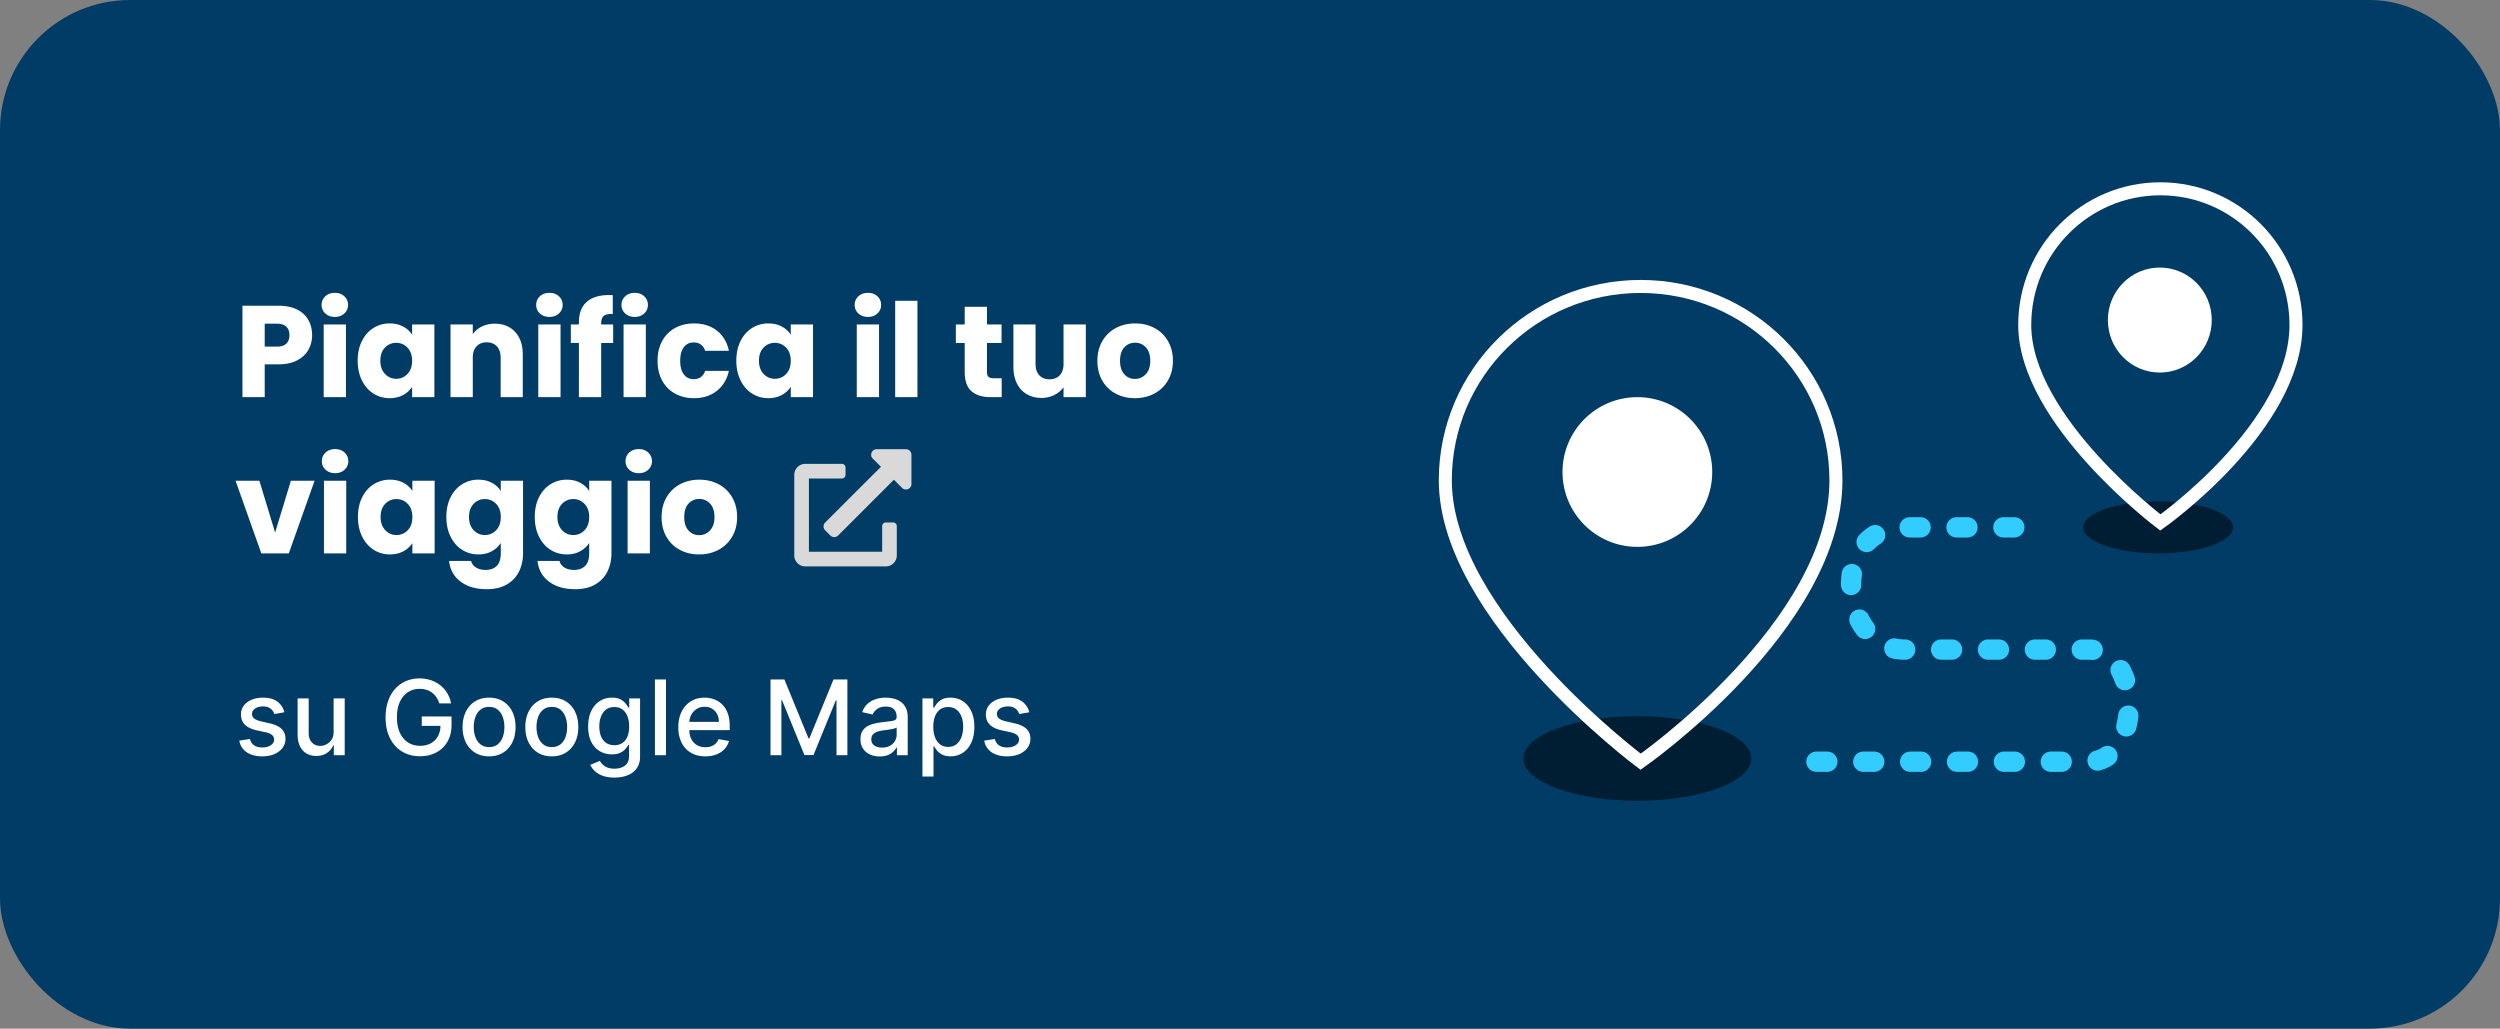 <svg width="384" height="158" xmlns="http://www.w3.org/2000/svg"><rect width="100%" height="100%" fill="#808080" stroke="none"/><g fill="none" fill-rule="evenodd"><rect fill="#003C66" width="384" height="158" rx="20"/><path d="M40.284 116.176c.705 0 1.325-.115 1.86-.346.537-.232.955-.55 1.257-.958.3-.407.451-.872.451-1.395 0-.617-.197-1.119-.59-1.505-.395-.387-.993-.673-1.796-.858l-1.386-.319c-.482-.113-.83-.259-1.046-.437a.868.868 0 0 1-.324-.705c0-.337.161-.612.483-.826.322-.214.724-.321 1.205-.321.352 0 .646.056.88.17.235.114.422.26.56.438.138.178.24.365.304.562l1.54-.273a2.868 2.868 0 0 0-1.074-1.633c-.542-.407-1.284-.61-2.227-.61-.656 0-1.237.108-1.745.326-.507.218-.905.52-1.193.906a2.201 2.201 0 0 0-.432 1.352c0 .622.194 1.135.583 1.54.388.405.99.7 1.804.886l1.477.324c.417.095.726.235.929.42a.895.895 0 0 1 .304.688c0 .337-.167.622-.5.855-.333.233-.778.35-1.335.35-.512 0-.926-.11-1.245-.327-.318-.218-.528-.54-.63-.969l-1.642.25c.14.773.519 1.369 1.136 1.787.617.419 1.415.628 2.392.628Zm8.294-.062c.656 0 1.204-.155 1.645-.463.442-.31.763-.696.963-1.162h.091V116h1.67v-8.727h-1.704v5.108c.004.496-.1.905-.31 1.227a2.1 2.1 0 0 1-1.741.96c-.527 0-.955-.176-1.284-.528-.33-.353-.494-.826-.494-1.42v-5.347h-1.7v5.55c0 .72.123 1.325.367 1.813.245.489.582.857 1.012 1.105.43.249.925.373 1.485.373Zm15.938.045c.94 0 1.774-.195 2.503-.585a4.274 4.274 0 0 0 1.716-1.662c.414-.718.622-1.565.622-2.543v-1.324h-4.574v1.45h2.872l-.003.15a3.386 3.386 0 0 1-.292 1.25l-.091.182a2.71 2.71 0 0 1-1.097 1.093c-.471.258-1.024.387-1.656.387-.682 0-1.29-.169-1.824-.506-.534-.337-.955-.831-1.261-1.483-.307-.651-.46-1.449-.46-2.392 0-.94.152-1.734.457-2.383.305-.65.72-1.143 1.247-1.48a3.218 3.218 0 0 1 1.773-.506c.386 0 .741.051 1.065.153.324.103.613.251.867.446.253.195.472.43.656.705.183.274.33.584.44.929h1.801a4.484 4.484 0 0 0-1.628-2.767 4.779 4.779 0 0 0-1.454-.79 5.407 5.407 0 0 0-1.759-.278c-.753 0-1.448.137-2.082.411a4.751 4.751 0 0 0-1.653 1.188c-.468.517-.831 1.145-1.089 1.883-.257.74-.386 1.572-.386 2.5 0 1.228.222 2.287.665 3.18.443.892 1.061 1.58 1.855 2.065.794.485 1.717.727 2.77.727Zm10.607.017c.818 0 1.532-.187 2.142-.562.61-.375 1.083-.9 1.42-1.574.337-.674.506-1.462.506-2.364 0-.905-.169-1.697-.506-2.375a3.786 3.786 0 0 0-1.42-1.58c-.61-.374-1.324-.562-2.142-.562-.819 0-1.533.188-2.142.563a3.786 3.786 0 0 0-1.42 1.58c-.338.677-.507 1.469-.507 2.374 0 .902.169 1.69.506 2.364.337.674.81 1.199 1.42 1.574.61.375 1.324.562 2.143.562Zm.005-1.426c-.534 0-.976-.14-1.326-.42-.35-.28-.61-.654-.779-1.12a4.497 4.497 0 0 1-.253-1.54c0-.556.085-1.069.253-1.536a2.51 2.51 0 0 1 .779-1.128c.35-.284.792-.426 1.326-.426.53 0 .97.142 1.319.426.348.284.607.66.775 1.128.169.467.253.98.253 1.536 0 .561-.084 1.074-.253 1.54a2.483 2.483 0 0 1-.775 1.12c-.349.28-.788.42-1.319.42Zm9.631 1.426c.818 0 1.532-.187 2.142-.562.61-.375 1.083-.9 1.42-1.574.338-.674.506-1.462.506-2.364 0-.905-.168-1.697-.505-2.375a3.786 3.786 0 0 0-1.42-1.58c-.61-.374-1.325-.562-2.143-.562-.818 0-1.532.188-2.142.563a3.786 3.786 0 0 0-1.42 1.58c-.338.677-.506 1.469-.506 2.374 0 .902.168 1.69.506 2.364.337.674.81 1.199 1.42 1.574.61.375 1.324.562 2.142.562Zm.006-1.426c-.534 0-.977-.14-1.327-.42-.35-.28-.61-.654-.778-1.12a4.497 4.497 0 0 1-.253-1.54c0-.556.084-1.069.253-1.536a2.51 2.51 0 0 1 .778-1.128c.35-.284.793-.426 1.327-.426.53 0 .97.142 1.318.426.348.284.607.66.775 1.128.169.467.253.98.253 1.536 0 .561-.084 1.074-.253 1.54a2.483 2.483 0 0 1-.775 1.12c-.349.28-.788.42-1.318.42Zm9.613 4.688c.743 0 1.41-.116 2.003-.347a3.085 3.085 0 0 0 1.412-1.065c.349-.48.523-1.09.523-1.833v-8.92H96.65v1.415h-.125a5.118 5.118 0 0 0-.435-.631 2.46 2.46 0 0 0-.78-.628c-.334-.18-.772-.27-1.313-.27-.701 0-1.328.177-1.881.531-.553.355-.988.863-1.304 1.526-.316.663-.474 1.458-.474 2.386 0 .928.16 1.71.48 2.344.32.634.755 1.114 1.306 1.438a3.604 3.604 0 0 0 1.861.485c.534 0 .968-.083 1.301-.25a2.43 2.43 0 0 0 .787-.59c.192-.228.338-.434.44-.62h.109v1.716c0 .674-.21 1.167-.631 1.477-.42.31-.953.466-1.597.466-.47 0-.853-.066-1.15-.199a2.13 2.13 0 0 1-.705-.477 3.792 3.792 0 0 1-.412-.517l-1.46.602c.155.349.39.672.705.969.314.297.72.537 1.218.719.498.182 1.094.272 1.787.272Zm-.017-4.978c-.504 0-.927-.121-1.27-.363a2.22 2.22 0 0 1-.775-1.012c-.174-.432-.262-.933-.262-1.505 0-.557.087-1.061.259-1.512.172-.45.429-.808.77-1.07.34-.264.767-.396 1.278-.396.496 0 .913.126 1.25.378.337.252.593.601.767 1.048.175.447.262.964.262 1.552 0 .602-.088 1.118-.265 1.548-.176.43-.433.76-.772.988-.34.23-.753.344-1.242.344Zm7.934 1.54v-11.636h-1.699V116h1.7Zm6.045.176c.636 0 1.203-.097 1.701-.292.498-.196.913-.47 1.245-.824.331-.355.561-.768.69-1.242l-1.608-.29c-.102.273-.25.502-.443.688a1.87 1.87 0 0 1-.688.418c-.265.092-.558.139-.88.139-.497 0-.93-.107-1.302-.321a2.183 2.183 0 0 1-.866-.935c-.206-.409-.31-.905-.31-1.489l.003.12h6.202v-.603c0-.791-.106-1.465-.318-2.02-.212-.554-.502-1.006-.87-1.355a3.468 3.468 0 0 0-1.244-.767 4.276 4.276 0 0 0-1.432-.244c-.81 0-1.518.191-2.122.574a3.856 3.856 0 0 0-1.409 1.597c-.335.681-.503 1.47-.503 2.363 0 .905.168 1.694.503 2.367a3.692 3.692 0 0 0 1.432 1.562c.62.37 1.359.554 2.219.554Zm-2.453-5.357a2.59 2.59 0 0 1 .28-.998c.19-.373.463-.676.817-.91.355-.232.77-.349 1.248-.349.439 0 .823.1 1.15.302.328.2.583.474.764.82.182.347.273.744.273 1.191h-4.534l.002-.056ZM120.021 116v-8.426h.108l3.432 8.409h1.387l3.431-8.403h.108V116h1.67v-11.636h-2.13l-3.704 9.045h-.137l-3.704-9.045h-2.131V116h1.67Zm15.097.193c.481 0 .894-.07 1.239-.21.344-.14.627-.316.846-.528.22-.213.385-.428.495-.648h.068V116h1.659v-5.795c0-.637-.11-1.155-.33-1.554-.22-.4-.5-.708-.843-.924a3.32 3.32 0 0 0-1.103-.446 5.471 5.471 0 0 0-1.11-.122c-.527 0-1.029.075-1.506.225a3.39 3.39 0 0 0-1.264.715c-.366.328-.643.757-.833 1.287l1.597.364c.125-.307.351-.586.679-.838.327-.252.777-.378 1.35-.378.548 0 .962.136 1.24.41.28.272.418.656.418 1.153v.04c0 .204-.074.352-.221.443-.148.09-.385.156-.71.196-.326.04-.75.09-1.273.15-.413.05-.818.121-1.216.216a4.006 4.006 0 0 0-1.08.42 2.096 2.096 0 0 0-.767.756c-.19.318-.284.724-.284 1.216 0 .572.13 1.055.39 1.449.259.394.612.694 1.059.9.447.207.947.31 1.5.31Zm.37-1.363c-.482 0-.878-.107-1.188-.321-.31-.214-.466-.532-.466-.952 0-.303.08-.547.241-.73a1.54 1.54 0 0 1 .648-.424c.271-.098.571-.168.9-.21l.523-.07c.209-.03.423-.061.642-.097.22-.036.416-.08.589-.131.172-.051.288-.107.349-.168v1.125c0 .345-.088.668-.264.969a1.968 1.968 0 0 1-.767.73c-.336.186-.738.279-1.208.279Zm7.898 4.443v-4.631h.102c.103.186.249.398.438.636.19.239.452.447.787.625s.768.267 1.298.267c.705 0 1.332-.18 1.88-.542.55-.362.982-.879 1.296-1.551.315-.673.472-1.48.472-2.424 0-.943-.158-1.75-.475-2.42-.316-.67-.75-1.184-1.304-1.54-.553-.356-1.181-.534-1.886-.534-.542 0-.977.09-1.307.27-.33.18-.587.39-.772.628a4.748 4.748 0 0 0-.427.63h-.142v-1.414h-1.659v12h1.7Zm2.244-4.551c-.488 0-.901-.13-1.238-.39-.337-.26-.595-.62-.773-1.082-.178-.462-.267-1-.267-1.614 0-.606.087-1.136.261-1.59.175-.455.431-.81.77-1.063.34-.254.755-.38 1.247-.38.512 0 .939.132 1.282.397.343.265.6.627.772 1.085.173.459.259.976.259 1.551 0 .584-.088 1.108-.264 1.574-.176.466-.435.835-.776 1.105-.34.271-.765.407-1.273.407Zm9.072 1.454c.705 0 1.325-.115 1.86-.346.537-.232.955-.55 1.257-.958.3-.407.451-.872.451-1.395 0-.617-.197-1.119-.59-1.505-.395-.387-.993-.673-1.796-.858l-1.386-.319c-.482-.113-.83-.259-1.046-.437a.868.868 0 0 1-.324-.705c0-.337.161-.612.483-.826.322-.214.724-.321 1.205-.321.352 0 .646.056.88.17.235.114.422.26.56.438.138.178.24.365.304.562l1.54-.273a2.868 2.868 0 0 0-1.074-1.633c-.542-.407-1.284-.61-2.227-.61-.656 0-1.237.108-1.745.326-.507.218-.905.52-1.193.906a2.201 2.201 0 0 0-.432 1.352c0 .622.194 1.135.583 1.54.388.405.99.7 1.804.886l1.477.324c.417.095.726.235.929.42a.895.895 0 0 1 .304.688c0 .337-.167.622-.5.855-.333.233-.778.35-1.335.35-.512 0-.926-.11-1.245-.327-.318-.218-.528-.54-.63-.969l-1.642.25c.14.773.519 1.369 1.136 1.787.617.419 1.415.628 2.392.628ZM40.66 61v-5.04h2.12c1.147 0 2.107-.207 2.88-.62.773-.413 1.347-.957 1.72-1.63.373-.673.56-1.417.56-2.23 0-.88-.193-1.66-.58-2.34-.387-.68-.967-1.213-1.74-1.6s-1.72-.58-2.84-.58h-5.54V61h3.42Zm1.86-7.76h-1.86v-3.52h1.86c.653 0 1.14.153 1.46.46.32.307.48.74.48 1.3s-.16.993-.48 1.3c-.32.307-.807.46-1.46.46Zm8.92-4.56c.587 0 1.07-.177 1.45-.53.38-.353.57-.79.57-1.31 0-.533-.19-.977-.57-1.33-.38-.353-.863-.53-1.45-.53-.6 0-1.09.177-1.47.53a1.74 1.74 0 0 0-.57 1.33c0 .52.19.957.57 1.31.38.353.87.53 1.47.53ZM53.14 61V49.84h-3.42V61h3.42Zm6.7.16c.787 0 1.477-.16 2.07-.48a3.693 3.693 0 0 0 1.39-1.26V61h3.42V49.84H63.3v1.58c-.32-.52-.777-.94-1.37-1.26-.593-.32-1.283-.48-2.07-.48a4.62 4.62 0 0 0-2.5.7c-.747.467-1.337 1.133-1.77 2-.433.867-.65 1.873-.65 3.02s.217 2.157.65 3.03c.433.873 1.023 1.547 1.77 2.02.747.473 1.573.71 2.48.71Zm1.02-2.98c-.68 0-1.257-.25-1.73-.75-.473-.5-.71-1.177-.71-2.03 0-.853.237-1.523.71-2.01a2.322 2.322 0 0 1 1.73-.73c.68 0 1.257.247 1.73.74.473.493.71 1.167.71 2.02s-.237 1.527-.71 2.02c-.473.493-1.05.74-1.73.74ZM72.62 61v-6.06c0-.747.193-1.327.58-1.74.387-.413.907-.62 1.56-.62s1.173.207 1.56.62c.387.413.58.993.58 1.74V61h3.4v-6.52c0-1.48-.39-2.643-1.17-3.49-.78-.847-1.823-1.27-3.13-1.27-.733 0-1.393.143-1.98.43a3.608 3.608 0 0 0-1.4 1.17v-1.48H69.2V61h3.42ZM84.4 48.68c.587 0 1.07-.177 1.45-.53.38-.353.57-.79.57-1.31 0-.533-.19-.977-.57-1.33-.38-.353-.863-.53-1.45-.53-.6 0-1.09.177-1.47.53a1.74 1.74 0 0 0-.57 1.33c0 .52.19.957.57 1.31.38.353.87.53 1.47.53ZM86.1 61V49.84h-3.42V61h3.42Zm6.24 0v-8.32h1.84v-2.84h-1.84v-.1c0-.587.133-.993.4-1.22.267-.227.727-.32 1.38-.28v-2.9a5.609 5.609 0 0 0-.56-.02c-1.52 0-2.673.357-3.46 1.07-.787.713-1.18 1.757-1.18 3.13v.32h-1.24v2.84h1.24V61h3.42Zm5.16-12.32c.587 0 1.07-.177 1.45-.53.38-.353.57-.79.57-1.31 0-.533-.19-.977-.57-1.33-.38-.353-.863-.53-1.45-.53-.6 0-1.09.177-1.47.53a1.74 1.74 0 0 0-.57 1.33c0 .52.19.957.57 1.31.38.353.87.53 1.47.53ZM99.2 61V49.84h-3.42V61h3.42Zm7.4.16c1.387 0 2.553-.373 3.5-1.12.947-.747 1.567-1.773 1.86-3.08h-3.64c-.307.853-.9 1.28-1.78 1.28-.627 0-1.127-.243-1.5-.73s-.56-1.183-.56-2.09c0-.907.187-1.603.56-2.09.373-.487.873-.73 1.5-.73.88 0 1.473.427 1.78 1.28h3.64c-.293-1.333-.91-2.367-1.85-3.1-.94-.733-2.11-1.1-3.51-1.1-1.093 0-2.063.233-2.91.7a4.931 4.931 0 0 0-1.98 2c-.473.867-.71 1.88-.71 3.04 0 1.16.237 2.173.71 3.04a4.931 4.931 0 0 0 1.98 2c.847.467 1.817.7 2.91.7Zm11.4 0c.787 0 1.477-.16 2.07-.48a3.693 3.693 0 0 0 1.39-1.26V61h3.42V49.84h-3.42v1.58c-.32-.52-.777-.94-1.37-1.26-.593-.32-1.283-.48-2.07-.48a4.62 4.62 0 0 0-2.5.7c-.747.467-1.337 1.133-1.77 2-.433.867-.65 1.873-.65 3.02s.217 2.157.65 3.03c.433.873 1.023 1.547 1.77 2.02.747.473 1.573.71 2.48.71Zm1.02-2.98c-.68 0-1.257-.25-1.73-.75-.473-.5-.71-1.177-.71-2.03 0-.853.237-1.523.71-2.01a2.322 2.322 0 0 1 1.73-.73c.68 0 1.257.247 1.73.74.473.493.71 1.167.71 2.02s-.237 1.527-.71 2.02c-.473.493-1.05.74-1.73.74Zm14.3-9.5c.587 0 1.07-.177 1.45-.53.38-.353.57-.79.57-1.31 0-.533-.19-.977-.57-1.33-.38-.353-.863-.53-1.45-.53-.6 0-1.09.177-1.47.53a1.74 1.74 0 0 0-.57 1.33c0 .52.19.957.57 1.31.38.353.87.53 1.47.53Zm1.7 12.32V49.84h-3.42V61h3.42Zm5.9 0V46.2h-3.42V61h3.42Zm12.94 0v-2.9h-1.22c-.373 0-.64-.073-.8-.22-.16-.147-.24-.387-.24-.72v-4.48h2.24v-2.84h-2.24v-2.72h-3.42v2.72h-1.36v2.84h1.36v4.44c0 1.373.347 2.363 1.04 2.97.693.607 1.66.91 2.9.91h1.74Zm6.12.12c.72 0 1.377-.15 1.97-.45.593-.3 1.063-.697 1.41-1.19V61h3.42V49.84h-3.42v6.06c0 .747-.193 1.327-.58 1.74-.387.413-.913.62-1.58.62-.653 0-1.173-.207-1.56-.62-.387-.413-.58-.993-.58-1.74v-6.06h-3.4v6.52c0 .973.18 1.82.54 2.54.36.72.867 1.27 1.52 1.65.653.38 1.407.57 2.26.57Zm14.34.04c1.093 0 2.083-.233 2.97-.7a5.207 5.207 0 0 0 2.1-2.01c.513-.873.77-1.883.77-3.03 0-1.147-.253-2.157-.76-3.03a5.157 5.157 0 0 0-2.08-2.01c-.88-.467-1.867-.7-2.96-.7s-2.08.233-2.96.7a5.157 5.157 0 0 0-2.08 2.01c-.507.873-.76 1.883-.76 3.03 0 1.16.25 2.173.75 3.04a5.126 5.126 0 0 0 2.06 2c.873.467 1.857.7 2.95.7Zm0-2.96c-.653 0-1.197-.24-1.63-.72-.433-.48-.65-1.167-.65-2.06 0-.907.22-1.597.66-2.07.44-.473.993-.71 1.66-.71.653 0 1.203.24 1.65.72.447.48.67 1.167.67 2.06s-.23 1.58-.69 2.06c-.46.48-1.017.72-1.67.72ZM44.36 85l3.96-11.16h-3.64l-2.42 7.96-2.42-7.96h-3.66L40.14 85h4.22Zm7.12-12.32c.587 0 1.07-.177 1.45-.53.38-.353.57-.79.57-1.31 0-.533-.19-.977-.57-1.33-.38-.353-.863-.53-1.45-.53-.6 0-1.09.177-1.47.53a1.74 1.74 0 0 0-.57 1.33c0 .52.19.957.57 1.31.38.353.87.53 1.47.53ZM53.18 85V73.84h-3.42V85h3.42Zm6.7.16c.787 0 1.477-.16 2.07-.48a3.693 3.693 0 0 0 1.39-1.26V85h3.42V73.84h-3.42v1.58c-.32-.52-.777-.94-1.37-1.26-.593-.32-1.283-.48-2.07-.48a4.62 4.62 0 0 0-2.5.7c-.747.467-1.337 1.133-1.77 2-.433.867-.65 1.873-.65 3.02s.217 2.157.65 3.03c.433.873 1.023 1.547 1.77 2.02.747.473 1.573.71 2.48.71Zm1.02-2.98c-.68 0-1.257-.25-1.73-.75-.473-.5-.71-1.177-.71-2.03 0-.853.237-1.523.71-2.01a2.322 2.322 0 0 1 1.73-.73c.68 0 1.257.247 1.73.74.473.493.71 1.167.71 2.02s-.237 1.527-.71 2.02c-.473.493-1.05.74-1.73.74Zm13.86 8.32c1.24 0 2.277-.247 3.11-.74.833-.493 1.453-1.157 1.86-1.99.407-.833.61-1.763.61-2.79V73.84h-3.42v1.58c-.32-.52-.777-.94-1.37-1.26-.593-.32-1.283-.48-2.07-.48a4.62 4.62 0 0 0-2.5.7c-.747.467-1.337 1.133-1.77 2-.433.867-.65 1.873-.65 3.02s.217 2.157.65 3.03c.433.873 1.023 1.547 1.77 2.02.747.473 1.58.71 2.5.71.787 0 1.473-.163 2.06-.49a3.793 3.793 0 0 0 1.38-1.27v1.58c0 .893-.21 1.543-.63 1.95-.42.407-.983.61-1.69.61-.587 0-1.08-.123-1.48-.37-.4-.247-.653-.583-.76-1.01h-3.38c.147 1.333.733 2.39 1.76 3.17 1.027.78 2.367 1.17 4.02 1.17Zm-.28-8.32c-.68 0-1.257-.25-1.73-.75-.473-.5-.71-1.177-.71-2.03 0-.853.237-1.523.71-2.01a2.322 2.322 0 0 1 1.73-.73c.68 0 1.257.247 1.73.74.473.493.71 1.167.71 2.02s-.237 1.527-.71 2.02c-.473.493-1.05.74-1.73.74Zm13.86 8.32c1.24 0 2.277-.247 3.11-.74.833-.493 1.453-1.157 1.86-1.99.407-.833.61-1.763.61-2.79V73.84H90.5v1.58c-.32-.52-.777-.94-1.37-1.26-.593-.32-1.283-.48-2.07-.48a4.62 4.62 0 0 0-2.5.7c-.747.467-1.337 1.133-1.77 2-.433.867-.65 1.873-.65 3.02s.217 2.157.65 3.03c.433.873 1.023 1.547 1.77 2.02.747.473 1.58.71 2.5.71.787 0 1.473-.163 2.06-.49a3.793 3.793 0 0 0 1.38-1.27v1.58c0 .893-.21 1.543-.63 1.95-.42.407-.983.61-1.69.61-.587 0-1.08-.123-1.48-.37-.4-.247-.653-.583-.76-1.01h-3.38c.147 1.333.733 2.39 1.76 3.17 1.027.78 2.367 1.17 4.02 1.17Zm-.28-8.32c-.68 0-1.257-.25-1.73-.75-.473-.5-.71-1.177-.71-2.03 0-.853.237-1.523.71-2.01a2.322 2.322 0 0 1 1.73-.73c.68 0 1.257.247 1.73.74.473.493.71 1.167.71 2.02s-.237 1.527-.71 2.02c-.473.493-1.05.74-1.73.74Zm10.06-9.5c.587 0 1.07-.177 1.45-.53.38-.353.57-.79.57-1.31 0-.533-.19-.977-.57-1.33-.38-.353-.863-.53-1.45-.53-.6 0-1.09.177-1.47.53a1.74 1.74 0 0 0-.57 1.33c0 .52.19.957.57 1.31.38.353.87.53 1.47.53ZM99.82 85V73.84H96.4V85h3.42Zm7.56.16c1.093 0 2.083-.233 2.97-.7a5.207 5.207 0 0 0 2.1-2.01c.513-.873.77-1.883.77-3.03 0-1.147-.253-2.157-.76-3.03a5.157 5.157 0 0 0-2.08-2.01c-.88-.467-1.867-.7-2.96-.7s-2.08.233-2.96.7a5.157 5.157 0 0 0-2.08 2.01c-.507.873-.76 1.883-.76 3.03 0 1.16.25 2.173.75 3.04a5.126 5.126 0 0 0 2.06 2c.873.467 1.857.7 2.95.7Zm0-2.96c-.653 0-1.197-.24-1.63-.72-.433-.48-.65-1.167-.65-2.06 0-.907.22-1.597.66-2.07.44-.473.993-.71 1.66-.71.653 0 1.203.24 1.65.72.447.48.67 1.167.67 2.06s-.23 1.58-.69 2.06c-.46.48-1.017.72-1.67.72Z" fill="#FFF" fill-rule="nonzero"/><ellipse fill="#001E33" cx="251.5" cy="116.5" rx="17.5" ry="6.5"/><ellipse fill="#001E33" cx="331.5" cy="81" rx="11.5" ry="4"/><path d="M222 73.78c0 20.862 30 43.22 30 43.22s30-20.91 30-43.22C282 57.334 268.57 44 252 44c-16.566 0-30 13.333-30 29.78ZM311 49.908c0 14.646 20.833 30.342 20.833 30.342s20.831-14.68 20.831-30.342c0-11.547-9.326-20.908-20.831-20.908C320.328 29 311 38.36 311 49.908Z" stroke="#FFF" stroke-width="2"/><path d="M331.748 57.224c-4.407 0-7.98-3.61-7.98-8.064 0-4.454 3.573-8.064 7.98-8.064s7.98 3.61 7.98 8.064c-.001 4.454-3.573 8.064-7.98 8.064M251.5 84c-6.351 0-11.5-5.149-11.5-11.5S245.149 61 251.5 61 263 66.149 263 72.5c-.001 6.351-5.149 11.5-11.5 11.5" fill="#FFF"/><path d="M279 117h41.803c8.263 0 8.263-17.223 0-17.223H292.57c-10.016 0-11.938-18.777 0-18.777h18.597" stroke="#3CF" stroke-width="3.12" stroke-linecap="round" stroke-linejoin="round" stroke-dasharray="1.68,5.52"/><g fill="#D9D9D9" fill-rule="nonzero"><path d="M137.188 80.25h-1.125a.562.562 0 0 0-.563.563v3.937h-11.25V73.5h5.063c.31 0 .562-.252.562-.563v-1.124a.563.563 0 0 0-.563-.563h-5.625c-.931 0-1.687.756-1.687 1.688v12.374c0 .932.756 1.688 1.688 1.688h12.374c.932 0 1.688-.756 1.688-1.688v-4.5a.562.562 0 0 0-.563-.562ZM139.155 69h-4.5c-.751 0-1.127.91-.597 1.441l1.256 1.257-8.569 8.565a.844.844 0 0 0 0 1.195l.797.796a.844.844 0 0 0 1.195 0l8.565-8.567 1.256 1.254c.527.528 1.441.159 1.441-.597v-4.5a.844.844 0 0 0-.844-.844Z"/></g></g></svg>